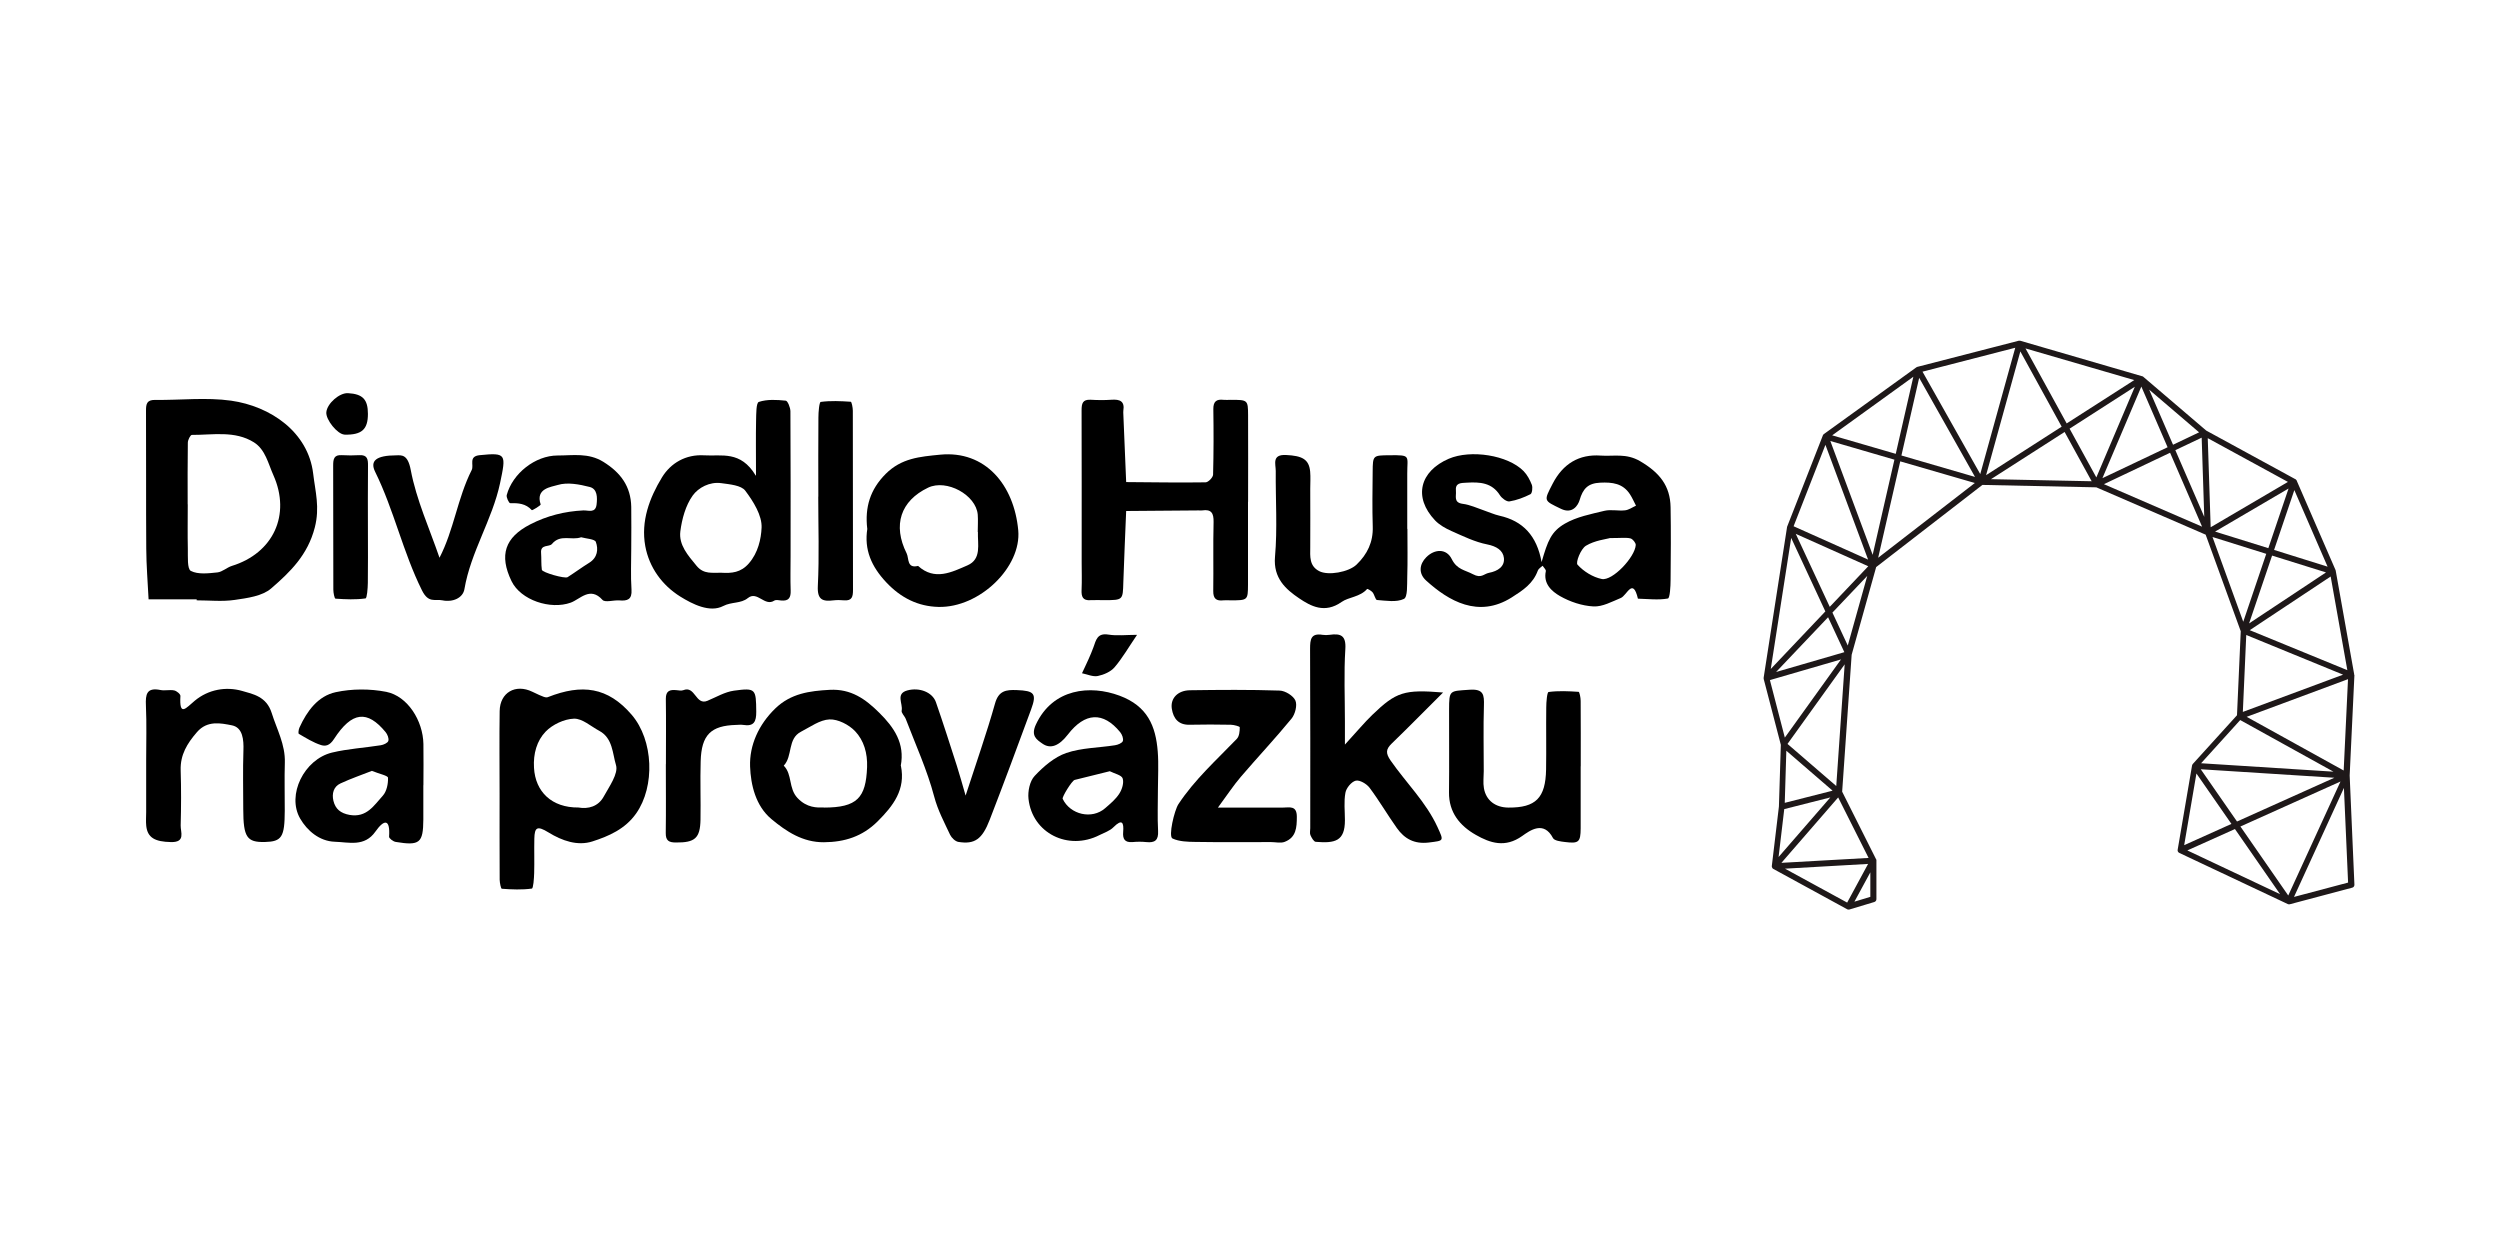 <?xml version="1.0" encoding="UTF-8"?><svg id="a" xmlns="http://www.w3.org/2000/svg" width="300" height="150" viewBox="0 0 300 150"><defs><style>.b{fill:#1e1819;}</style></defs><g><path d="M184.99,67.46c.74-2.58,1.16-3.67,2.79-4.62,1.41-.82,3.13-1.15,4.74-1.54,.78-.19,1.66,.03,2.48-.06,.46-.05,.88-.36,1.32-.56-.24-.45-.44-.93-.72-1.36-.85-1.32-2.12-1.47-3.58-1.4-1.47,.07-2.07,.72-2.47,2.1-.18,.6-.85,1.71-2.23,1.04-2.1-1.02-2.09-.9-1-3.02,1.23-2.38,3.16-3.56,5.77-3.37,1.55,.11,3.04-.31,4.72,.67,2.32,1.36,3.62,2.94,3.66,5.54,.05,2.9,.03,5.8,0,8.69,0,.79-.08,2.2-.32,2.25-1.16,.21-2.39,.05-3.6,.02-.61-2.61-1.32-.38-2.06-.08-1.07,.44-2.2,1.07-3.28,1.01-1.37-.07-2.82-.56-4.01-1.24-.99-.57-2.03-1.48-1.7-2.99,.04-.18-.25-.43-.39-.65-.2,.19-.49,.35-.57,.58-.57,1.56-1.76,2.35-3.15,3.23-3.99,2.51-7.56,.41-10.25-2.03-.94-.85-.83-1.96,.02-2.81,.99-.99,2.41-1.07,3.05,.23,.63,1.27,1.57,1.3,2.55,1.82,1,.53,1.28-.04,1.91-.17,1.07-.2,1.91-.76,1.8-1.78-.1-.92-.9-1.41-2-1.63-1.48-.29-2.9-.99-4.3-1.61-.7-.31-1.43-.72-1.96-1.27-2.66-2.81-1.81-5.91,1.64-7.4,2.64-1.13,7.09-.44,8.98,1.48,.44,.45,.76,1.06,.99,1.65,.12,.32,.04,1.01-.16,1.12-.79,.4-1.66,.73-2.53,.87-.34,.05-.91-.38-1.14-.74-.96-1.52-2.4-1.6-3.97-1.51-.73,.04-1.42,0-1.31,1.02,.06,.6-.31,1.37,.82,1.52,.88,.11,1.72,.51,2.57,.8,.61,.2,1.2,.48,1.82,.62,2.84,.63,4.5,2.41,5.07,5.57Zm8.17-2.88c-.43,.12-1.79,.27-2.85,.91-.62,.38-1.25,2-1.01,2.27,.73,.81,1.84,1.5,2.91,1.72,1.28,.26,3.99-2.61,4.08-4.08,.01-.26-.36-.72-.63-.79-.52-.13-1.09-.04-2.51-.04Z"/><path d="M23.6,71.92h-5.77c-.1-2.03-.27-4.06-.28-6.09-.04-5.52,0-11.05-.03-16.57,0-.8,.11-1.28,1.08-1.27,3.05,.04,6.14-.33,9.13,.09,4.73,.67,9.25,3.76,9.85,8.75,.26,2.18,.81,4.06,.2,6.45-.85,3.33-2.97,5.37-5.25,7.34-1.07,.92-2.86,1.15-4.37,1.37-1.49,.22-3.04,.05-4.56,.05v-.12Zm-1.07-11.39c0,1.78-.03,3.57,.01,5.35,.02,.92-.09,2.39,.36,2.63,.87,.45,2.12,.29,3.19,.18,.59-.06,1.13-.59,1.73-.78,4.97-1.53,7.11-6.13,4.99-10.88-.63-1.4-.96-3.08-2.34-3.95-2.29-1.43-4.93-.88-7.45-.89-.17,0-.48,.6-.48,.93-.04,2.47-.02,4.94-.02,7.4Z"/><path d="M149.76,60.23c0,3.31,.01,6.63,0,9.94-.01,1.87-.04,1.87-2.11,1.87-.28,0-.56-.03-.83,0-.85,.1-1.24-.18-1.23-1.11,.04-2.76-.03-5.53,.04-8.29,.02-1.05-.26-1.56-1.37-1.39-.14,.02-.28,0-.42,0-2.9,.02-5.8,.05-8.7,.07-.11,2.85-.25,5.71-.34,8.56-.06,2.13-.04,2.13-2.26,2.14-.55,0-1.11-.03-1.66,0-.96,.08-1.13-.43-1.09-1.25,.05-1.1,.01-2.21,.01-3.31,0-6.08,.01-12.15-.01-18.23,0-.81,.12-1.31,1.09-1.26,.83,.05,1.67,.06,2.49,0,1-.07,1.62,.16,1.43,1.32-.02,.13,0,.28,0,.41,.11,2.72,.23,5.43,.34,8.15,3.18,.02,6.35,.08,9.53,.03,.32,0,.89-.59,.9-.92,.07-2.62,.07-5.25,.03-7.87-.01-.92,.38-1.21,1.23-1.11,.27,.03,.55,0,.83,0,2.07,0,2.1,0,2.11,1.86,.02,3.45,0,6.91,0,10.36Z"/><path d="M59.95,95.24c0-3.31-.04-6.61,.01-9.91,.03-2.23,1.9-3.3,3.92-2.32,1.37,.66,1.62,.74,1.88,.64,4.07-1.6,7.17-1.22,10.04,2.12,2.63,3.06,2.82,8.6,.54,11.84-1.32,1.88-3.29,2.73-5.25,3.36-1.77,.57-3.62-.06-5.29-1.09-1.34-.82-1.65-.61-1.68,.76-.03,1.38,.02,2.75-.02,4.13-.02,.65-.1,1.84-.28,1.86-1.18,.16-2.4,.11-3.6,.02-.11,0-.25-.7-.26-1.08-.02-3.44-.01-6.89-.01-10.33Zm9.45,1.66c1.2,.21,2.39-.12,3.04-1.3,.67-1.22,1.79-2.77,1.48-3.79-.42-1.36-.38-3.23-1.99-4.1-1.01-.54-2.05-1.5-3.05-1.47-1.17,.04-2.58,.7-3.4,1.55-1.06,1.1-1.5,2.65-1.4,4.34,.16,2.89,2.14,4.8,5.33,4.77Z"/><path d="M90.72,57.06c0-2.78-.03-4.68,.01-6.58,.02-.79,0-2.14,.33-2.25,.99-.33,2.16-.26,3.23-.15,.23,.02,.55,.82,.56,1.26,.04,5.79,.02,11.59,.02,17.38,0,1.38-.04,2.76,.01,4.14,.03,.86-.23,1.29-1.14,1.2-.27-.03-.63-.11-.82,.01-1.16,.77-2.04-1.22-3.18-.3-.84,.68-1.94,.43-2.95,.95-1.61,.84-3.69-.22-5.17-1.14-2.16-1.35-3.72-3.48-4.19-6.06-.54-2.98,.51-5.78,2.01-8.24,1.04-1.7,2.84-2.78,5.08-2.64,2.07,.13,4.35-.6,6.17,2.43Zm-4.15,11.67c1.24,.07,2.32-.01,3.29-1.12,1.12-1.28,1.47-2.95,1.53-4.28,.07-1.47-.99-3.16-1.96-4.45-.49-.65-1.87-.76-2.87-.9-1.4-.2-2.76,.54-3.44,1.49-.85,1.19-1.29,2.81-1.48,4.3-.2,1.63,.92,2.88,1.95,4.13,.88,1.07,1.93,.79,2.98,.83Z"/><path d="M161.4,89.34c1.45-1.58,2.31-2.62,3.27-3.55,2.88-2.78,3.85-3.07,8.5-2.69-2.14,2.13-4.12,4.15-6.16,6.12-.71,.69-.75,1.15-.14,2.04,1.86,2.68,4.26,4.99,5.64,8.01,.77,1.69,.77,1.6-1.03,1.83-1.75,.22-2.94-.44-3.86-1.74-1.13-1.59-2.11-3.28-3.28-4.84-.35-.46-1.18-.95-1.65-.84-.52,.13-1.14,.88-1.24,1.45-.2,1.07-.06,2.2-.06,3.3,0,2.51-1.17,2.78-3.5,2.59-.24-.02-.5-.49-.64-.81-.1-.23-.02-.54-.02-.82,0-7.18,.02-14.36-.02-21.53,0-1.13,.09-1.91,1.5-1.68,.27,.04,.56,.04,.83,0,1.34-.19,2.01,.06,1.9,1.72-.18,2.89-.05,5.79-.05,8.69v2.74Z"/><path d="M50.8,94.23c0,1.37,0,2.75,0,4.12-.02,2.81-.43,3.16-3.32,2.68-.3-.05-.81-.43-.79-.63,.15-2.17-.59-2.1-1.64-.61-1.31,1.87-3.19,1.27-4.87,1.22-1.85-.06-3.32-1.33-4.16-2.78-1.64-2.84,.48-7.11,3.82-7.92,1.91-.46,3.9-.57,5.85-.88,.34-.05,.84-.28,.91-.52,.09-.3-.1-.78-.33-1.06-2.19-2.65-4.03-2.5-6.19,.83-.52,.81-1.03,.89-1.55,.73-.94-.3-1.81-.85-2.67-1.35-.09-.05-.03-.53,.08-.76,.9-1.98,2.22-3.78,4.35-4.24,1.94-.42,4.11-.42,6.06-.04,2.56,.51,4.41,3.45,4.46,6.26,.03,1.65,0,3.3,0,4.95Zm-6.16-1.73c-1.19,.47-2.51,.92-3.78,1.51-.85,.39-1.05,1.24-.85,2.09,.24,.98,.85,1.49,1.94,1.69,2.06,.36,2.94-1.16,3.99-2.31,.46-.51,.65-1.43,.62-2.15-.01-.26-1.05-.46-1.92-.82Z"/><path d="M138.95,94.75c0,1.66-.07,3.31,.02,4.96,.06,1.13-.39,1.45-1.42,1.34-.55-.06-1.11-.05-1.66,0-.93,.07-1.18-.38-1.11-1.22,.09-1.11-.11-1.62-1.17-.56-.43,.44-1.1,.65-1.67,.94-3.76,1.92-8.07-.23-8.52-4.34-.1-.91,.15-2.14,.74-2.76,1.06-1.13,2.37-2.26,3.79-2.75,1.84-.63,3.89-.62,5.85-.93,.35-.05,.85-.26,.94-.5,.1-.29-.09-.79-.32-1.07-2.04-2.49-4.22-2.38-6.28,.29-1.03,1.33-2.06,1.79-3.06,1.08-.67-.47-1.41-.92-.77-2.29,2.03-4.35,6.53-4.76,10.03-3.46,3.36,1.25,4.35,3.64,4.59,6.72,.12,1.51,.02,3.03,.02,4.55Zm-5.79-2.2c-1.45,.36-2.83,.69-4.2,1.04-.33,.08-1.54,2.06-1.44,2.27,.91,1.91,3.52,2.5,5.09,1.13,.62-.54,1.28-1.08,1.71-1.76,.33-.51,.57-1.3,.4-1.82-.13-.4-.97-.57-1.56-.87Z"/><path d="M17.54,91.29c0-2.21,.07-4.42-.03-6.62-.06-1.33,.07-2.21,1.74-1.87,.53,.11,1.12-.06,1.65,.05,.3,.06,.77,.45,.75,.67-.15,2.55,.66,1.45,1.73,.56,1.63-1.35,3.74-1.72,5.67-1.17,1.32,.38,2.93,.67,3.55,2.64,.62,1.98,1.65,3.8,1.58,5.97-.06,1.93,0,3.86-.01,5.79-.01,3.14-.36,3.68-2.38,3.73-2.17,.05-2.59-.57-2.6-3.93,0-2.35-.06-4.69,.02-7.04,.05-1.31-.08-2.77-1.38-3.03-1.33-.26-2.95-.62-4.19,.81-1.18,1.36-2.02,2.72-1.96,4.59,.07,2.21,.06,4.42,0,6.62-.02,.79,.62,2.03-1.16,1.99-1.91-.04-2.81-.51-2.97-1.93-.06-.55-.01-1.1-.01-1.65v-6.21Z"/><path d="M75.75,65.79c0,1.65-.08,3.31,.03,4.96,.08,1.2-.49,1.38-1.46,1.3-.69-.05-1.71,.28-2.02-.06-1.49-1.66-2.68-.08-3.82,.33-2.42,.87-5.99-.29-7.1-2.59-1.5-3.11-.8-5.24,2.26-6.81,2-1.03,4.12-1.56,6.36-1.67,.59-.03,1.46,.38,1.59-.71,.1-.84,.1-1.86-.81-2.1-1.25-.32-2.7-.6-3.86-.24-.76,.24-2.69,.4-2.04,2.33,.04,.11-1.01,.74-1.06,.69-.73-.8-1.62-.86-2.6-.84-.14,0-.49-.7-.41-.98,.69-2.57,3.41-4.74,6.1-4.74,1.84,0,3.7-.35,5.49,.76,2.09,1.3,3.3,2.95,3.35,5.4,.03,1.65,0,3.31,0,4.96Zm-6.01-1.32c-1.17,.42-2.49-.42-3.51,.81-.31,.38-1.39,0-1.3,1.06,.05,.68,0,1.36,.09,2.03,.05,.33,2.76,1.1,3.09,.89,.88-.56,1.71-1.18,2.6-1.73,1-.62,1.11-1.63,.79-2.5-.13-.35-1.16-.39-1.77-.56Z"/><path d="M104.07,63.45c-.3-2.57,.34-4.7,2.21-6.58,1.89-1.89,4.08-2.07,6.55-2.31,5.41-.52,8.86,3.63,9.36,9.08,.4,4.4-4.63,9.31-9.58,9.19-2.43-.06-4.49-1.07-6.25-2.94-1.79-1.9-2.68-3.93-2.28-6.45Zm13.26,.38c0-.69,.05-1.38,0-2.07-.2-2.38-3.75-4.3-5.96-3.24-3.3,1.58-4.27,4.49-2.57,7.89,.29,.58,0,1.84,1.37,1.5,1.99,1.81,4.04,.75,5.93-.07,1.72-.75,1.2-2.54,1.25-4Z"/><path d="M108.11,91.9c.58,2.84-.91,4.79-2.8,6.67-1.82,1.81-3.95,2.48-6.44,2.5-2.54,.02-4.51-1.29-6.3-2.78-1.9-1.59-2.48-4.11-2.56-6.31-.09-2.55,1.03-5.03,3.02-6.96,1.87-1.81,4.12-2.11,6.55-2.24,2.54-.13,4.26,1.09,5.93,2.75,1.8,1.78,3.09,3.69,2.58,6.37Zm-9.26,5.01c4.02,0,5.06-1.17,5.2-4.85,.06-1.68-.38-3.21-1.45-4.33-.74-.77-2.04-1.44-3.06-1.4-1.16,.05-2.3,.9-3.41,1.47-1.66,.85-.98,2.92-2.08,4.08,1.05,1.06,.55,2.71,1.65,3.88,1.13,1.2,2.35,1.16,3.16,1.14Z"/><path d="M189.68,91.96c0,2.48,.01,4.96,0,7.44-.01,1.66-.23,1.85-1.89,1.64-.5-.06-1.26-.15-1.43-.47-1.12-2.14-2.78-.9-3.7-.25-2.04,1.45-3.84,.85-5.57-.14-1.9-1.08-3.24-2.69-3.21-5.1,.04-3.31,0-6.61,.01-9.92,.01-2.38,.04-2.22,2.45-2.39,1.7-.12,1.77,.61,1.73,1.91-.08,2.62-.02,5.23-.02,7.85,0,.69-.1,1.39,.02,2.06,.26,1.47,1.38,2.31,2.95,2.32,3.27,.02,4.45-1.15,4.51-4.57,.04-2.48-.01-4.96,.02-7.44,0-.65,.1-1.84,.28-1.86,1.18-.16,2.4-.1,3.6-.02,.11,0,.25,.7,.25,1.08,.02,2.62,.01,5.24,.01,7.85Z"/><path d="M168.89,63.47c0,1.93,.04,3.85-.02,5.78-.03,.92,.06,2.4-.4,2.62-.9,.43-2.14,.21-3.23,.13-.19-.01-.3-.64-.53-.92-.16-.2-.62-.44-.65-.41-.83,.97-2.24,.98-3.06,1.56-2.04,1.44-3.72,.5-5.1-.43-1.6-1.08-3.12-2.42-2.9-4.97,.3-3.41,.06-6.87,.09-10.31,0-.84-.49-2,1.23-1.92,1.94,.09,2.76,.51,2.9,1.99,.06,.68,.01,1.37,.01,2.06,0,2.34,.02,4.68,0,7.02-.01,1.1-.13,2.23,1.06,2.86,1.09,.58,3.56,.12,4.49-.77,1.3-1.25,2.01-2.71,1.95-4.57-.07-2.2-.03-4.4-.01-6.6,.02-1.95,.03-1.94,2-1.96,2.65-.03,2.14,.03,2.15,2.23,0,2.2,0,4.4,0,6.6Z"/><path d="M146.17,96.91c2.89,0,5.34,0,7.79,0,.77,0,1.66-.29,1.66,1.1,0,1.3-.08,2.48-1.45,3.01-.48,.19-1.09,.03-1.64,.03-3.04,0-6.07,.03-9.11-.02-.92-.01-1.92-.04-2.72-.41-.52-.24,.22-3.37,.71-4.12,1.95-2.96,4.58-5.31,7.01-7.84,.3-.31,.35-.92,.35-1.39,0-.1-.68-.29-1.06-.3-1.65-.03-3.31-.04-4.97,0-1.34,.03-1.94-.77-2.12-1.91-.2-1.26,.71-2.21,2.18-2.23,3.59-.05,7.18-.08,10.76,.04,.67,.02,1.64,.62,1.89,1.2,.24,.57-.03,1.63-.47,2.17-1.96,2.39-4.08,4.64-6.09,6.99-.89,1.04-1.65,2.21-2.74,3.68Z"/><path d="M115.88,95.45c1.28-3.96,2.52-7.46,3.52-11.02,.43-1.55,1.32-1.67,2.61-1.62,2.11,.08,2.43,.41,1.72,2.33-1.63,4.42-3.26,8.83-4.96,13.22-.91,2.37-1.82,2.98-3.76,2.67-.38-.06-.82-.49-1-.86-.7-1.5-1.47-2.92-1.91-4.59-.84-3.18-2.23-6.22-3.41-9.31-.14-.36-.56-.72-.49-1.01,.17-.82-.76-2.02,.68-2.41,1.47-.4,3.02,.23,3.43,1.41,.88,2.53,1.69,5.08,2.51,7.63,.35,1.09,.65,2.2,1.05,3.57Z"/><path d="M47.56,54.64c.63-.01,1.37-.15,1.73,1.76,.68,3.6,2.25,7.03,3.45,10.53,1.73-3.34,2.16-7.16,3.86-10.52,.31-.6-.43-1.65,.97-1.79,3.21-.32,3.17-.13,2.44,3.35-.94,4.42-3.52,8.25-4.28,12.73-.18,1.06-1.4,1.6-2.64,1.34-.89-.18-1.67,.38-2.45-1.19-2.29-4.6-3.36-9.64-5.62-14.23-.65-1.32,.1-1.97,2.54-1.98Z"/><path d="M79.91,91.69c0-2.61,.03-5.22-.01-7.83-.01-.98,.5-1.12,1.28-1.04,.27,.03,.58,.09,.82,0,1.43-.58,1.47,1.86,2.88,1.28,1.06-.44,2.1-1.07,3.2-1.22,2.62-.36,2.64-.2,2.67,2.51,.01,1.21-.27,1.81-1.57,1.6-.27-.04-.55-.01-.83,0-3.05,.08-4.18,1.19-4.27,4.36-.07,2.33,.02,4.67-.02,7.01-.04,2.24-.68,2.76-2.96,2.74-.85,0-1.22-.23-1.21-1.14,.04-2.75,.01-5.5,.01-8.24Z"/><path d="M98.2,59.6c0-3.17-.02-6.34,.01-9.51,0-.65,.1-1.84,.28-1.86,1.18-.16,2.4-.1,3.6-.02,.11,0,.25,.71,.25,1.08,.02,7.16,0,14.33,.02,21.49,0,.8-.1,1.34-1.07,1.26-.41-.03-.83-.05-1.24,0-1.31,.16-1.99-.03-1.91-1.71,.18-3.57,.05-7.16,.05-10.74Z"/><path d="M44.15,63.76c0,2.07,.02,4.13-.01,6.19-.01,.65-.1,1.84-.28,1.86-1.18,.17-2.4,.11-3.6,.03-.12,0-.26-.7-.26-1.08-.02-4.96,0-9.91-.02-14.87,0-.79,.08-1.34,1.06-1.27,.69,.04,1.38,.04,2.07,0,.99-.06,1.06,.51,1.05,1.28-.03,2.62-.01,5.23-.01,7.85Z"/><path d="M41.34,52.15c-.83-.02-2.27-1.79-2.18-2.69,.1-1.05,1.58-2.34,2.6-2.28,1.77,.1,2.39,.75,2.39,2.49,0,1.87-.74,2.53-2.81,2.49Z"/><path d="M136.44,76.19c-1.04,1.53-1.76,2.79-2.69,3.88-.46,.54-1.29,.9-2.01,1.05-.59,.12-1.26-.2-1.9-.33,.26-.57,.54-1.13,.79-1.7,.21-.46,.4-.93,.58-1.41,.31-.84,.44-1.75,1.79-1.53,1.05,.17,2.15,.03,3.44,.03Z"/></g><path class="b" d="M275.28,107.63l5.99-13.08,.5,11.36m-16.27-41.47l6.45,2.02-2.76,8.15-3.69-10.17Zm-45.15,29.88l-5.85-5.05,6.86-9.55-1.01,14.6Zm3.88,8.63l-10.46,.59,6.81-7.85,3.65,7.26Zm-1.7,5.25l1.91-3.52v2.94l-1.91,.58Zm-.87,.11l-7.46-4.07,9.97-.57-2.51,4.64Zm-7.54-11.22l5.52-1.4-6.21,7.15,.68-5.75Zm.24-7l5.55,4.79-5.74,1.46,.19-6.25Zm-1.97-8.48l8.53-2.48-6.74,9.38-1.79-6.9Zm57.58-5.99l9.71-6.44,2,11.24-11.71-4.8Zm4.62,31.84l-5.74-8.28,12.01-5.4-6.27,13.68Zm-6.4-7.98l5.42,7.82-11.13-5.25,5.7-2.56Zm11.93-6.15l-11.68,5.25-4.35-6.27,16.04,1.02Zm-7.47-26.66l6.47,2.02-9.23,6.12,2.76-8.14Zm1.98-8.06l-2.43,7.17-6.39-1.99,8.82-5.17Zm4.68,9.39l-6.42-2.01,2.43-7.18,3.99,9.19Zm-14.38-15.42l9.62,5.25-9.27,5.44-.35-10.69Zm-4.52,1.75l3.84,8.87-11.78-5.1,7.94-3.77Zm-12.66-2.5l3.25,5.92-12.08-.25,8.83-5.66Zm-19.73,3.53l8.96,2.6-11.6,8.97,2.65-11.57Zm-8.65,18.71l1.95,4.19-8.19,2.38,6.24-6.57Zm4.83-6.13l-4.63,4.88-4.08-8.76,8.7,3.89Zm-4.56-15.02l7.69,2.24-2.61,11.42-5.08-13.66Zm7.85,1.54l-7.63-2.22,9.74-7.03-2.11,9.25Zm9.51,2.77l-8.83-2.57,2.13-9.32,6.7,11.89Zm.63-.34l-6.93-12.29,11.13-2.87-4.2,15.16Zm9.77-5.69l-9.07,5.82,4.11-14.85,4.96,9.03Zm.6-.39l-4.94-9,13.05,3.8-8.11,5.2Zm3.56,6.48l-3.21-5.85,7.83-5.03-4.62,10.88Zm5.4-10.9l3.15,7.28-7.82,3.71,4.67-10.99Zm3.8,6.97l-2.86-6.6,5.99,5.12-3.13,1.49Zm3.75,8.66l-3.47-8,3.16-1.5,.31,9.5Zm-45.46-8.64l5.12,13.77-8.94-4,3.82-9.77Zm-4.11,11.17l4.1,8.82-6.55,6.91,2.45-15.73Zm6.79,12.91l-1.84-3.95,4.18-4.4-2.34,8.36Zm47.82-1.26l11.62,4.76-12.03,4.47,.41-9.23Zm-.72,10.21l11.18,6.19-15.88-1.01,4.7-5.19Zm-5.26,6.41l4.2,6.05-5.67,2.55,1.47-8.6Zm17.67-.36l-11.64-6.44,12.16-4.52-.52,10.97Zm1.26-11.48h0v-.02s0-.03,0-.05l-2.21-12.4h0s-.01-.07-.02-.09h0l-4.67-10.75v-.02s-.04-.04-.05-.06c0,0-.02-.02-.03-.03,0,0-.01-.02-.02-.03-.01,0-.03-.01-.04-.02,0,0,0,0-.02-.01l-10.69-5.83-7.55-6.45s-.02-.01-.02-.02c0,0-.02-.01-.03-.02-.02-.01-.04-.02-.07-.03,0,0-.01,0-.02,0h0l-14.63-4.26h-.02s-.03,0-.04,0c-.02,0-.04,0-.06,0h-.02s-.01,0-.02,0c0,0-.02,0-.03,0l-12.18,3.14s-.04,.02-.06,.03h0s-.03,.02-.05,.03l-11.1,8.01s-.01,.01-.02,.02c-.01,0-.02,.02-.03,.03,0,0,0,.01-.01,.02l-.02,.03s-.02,.03-.03,.05c0,0,0,0,0,.01l-4.29,10.96s0,.03-.01,.05c0,0,0,.02,0,.02h0l-2.8,18.02h0s0,.02,0,.03c0,.03,0,.06,0,.09h0v.03l2.06,7.92-.23,7.4-.85,7.12h0s0,.04,0,.05c0,.02,0,.04,0,.06,.02,.11,.08,.21,.18,.26l8.86,4.84c.05,.03,.11,.04,.17,.04,.03,0,.07,0,.1-.01l2.99-.9c.15-.05,.25-.18,.25-.34v-4.61h0s0-.04,0-.05,0-.03,0-.04c0-.02-.01-.04-.02-.06h0v-.03h-.02l-4.07-8.11,1.14-16.43,2.94-10.52,12.75-9.86,13.67,.29,13.12,5.68,4.21,11.59-.45,10.08-5.28,5.82s-.05,.05-.07,.08v.04s-.03,.05-.04,.07h0l-1.73,10.13c-.03,.16,.05,.31,.2,.38l13.02,6.14c.08,.04,.16,.04,.24,.02l7.49-1.99c.16-.04,.27-.19,.26-.36l-.57-13.1,.57-12.06h0"/></svg>